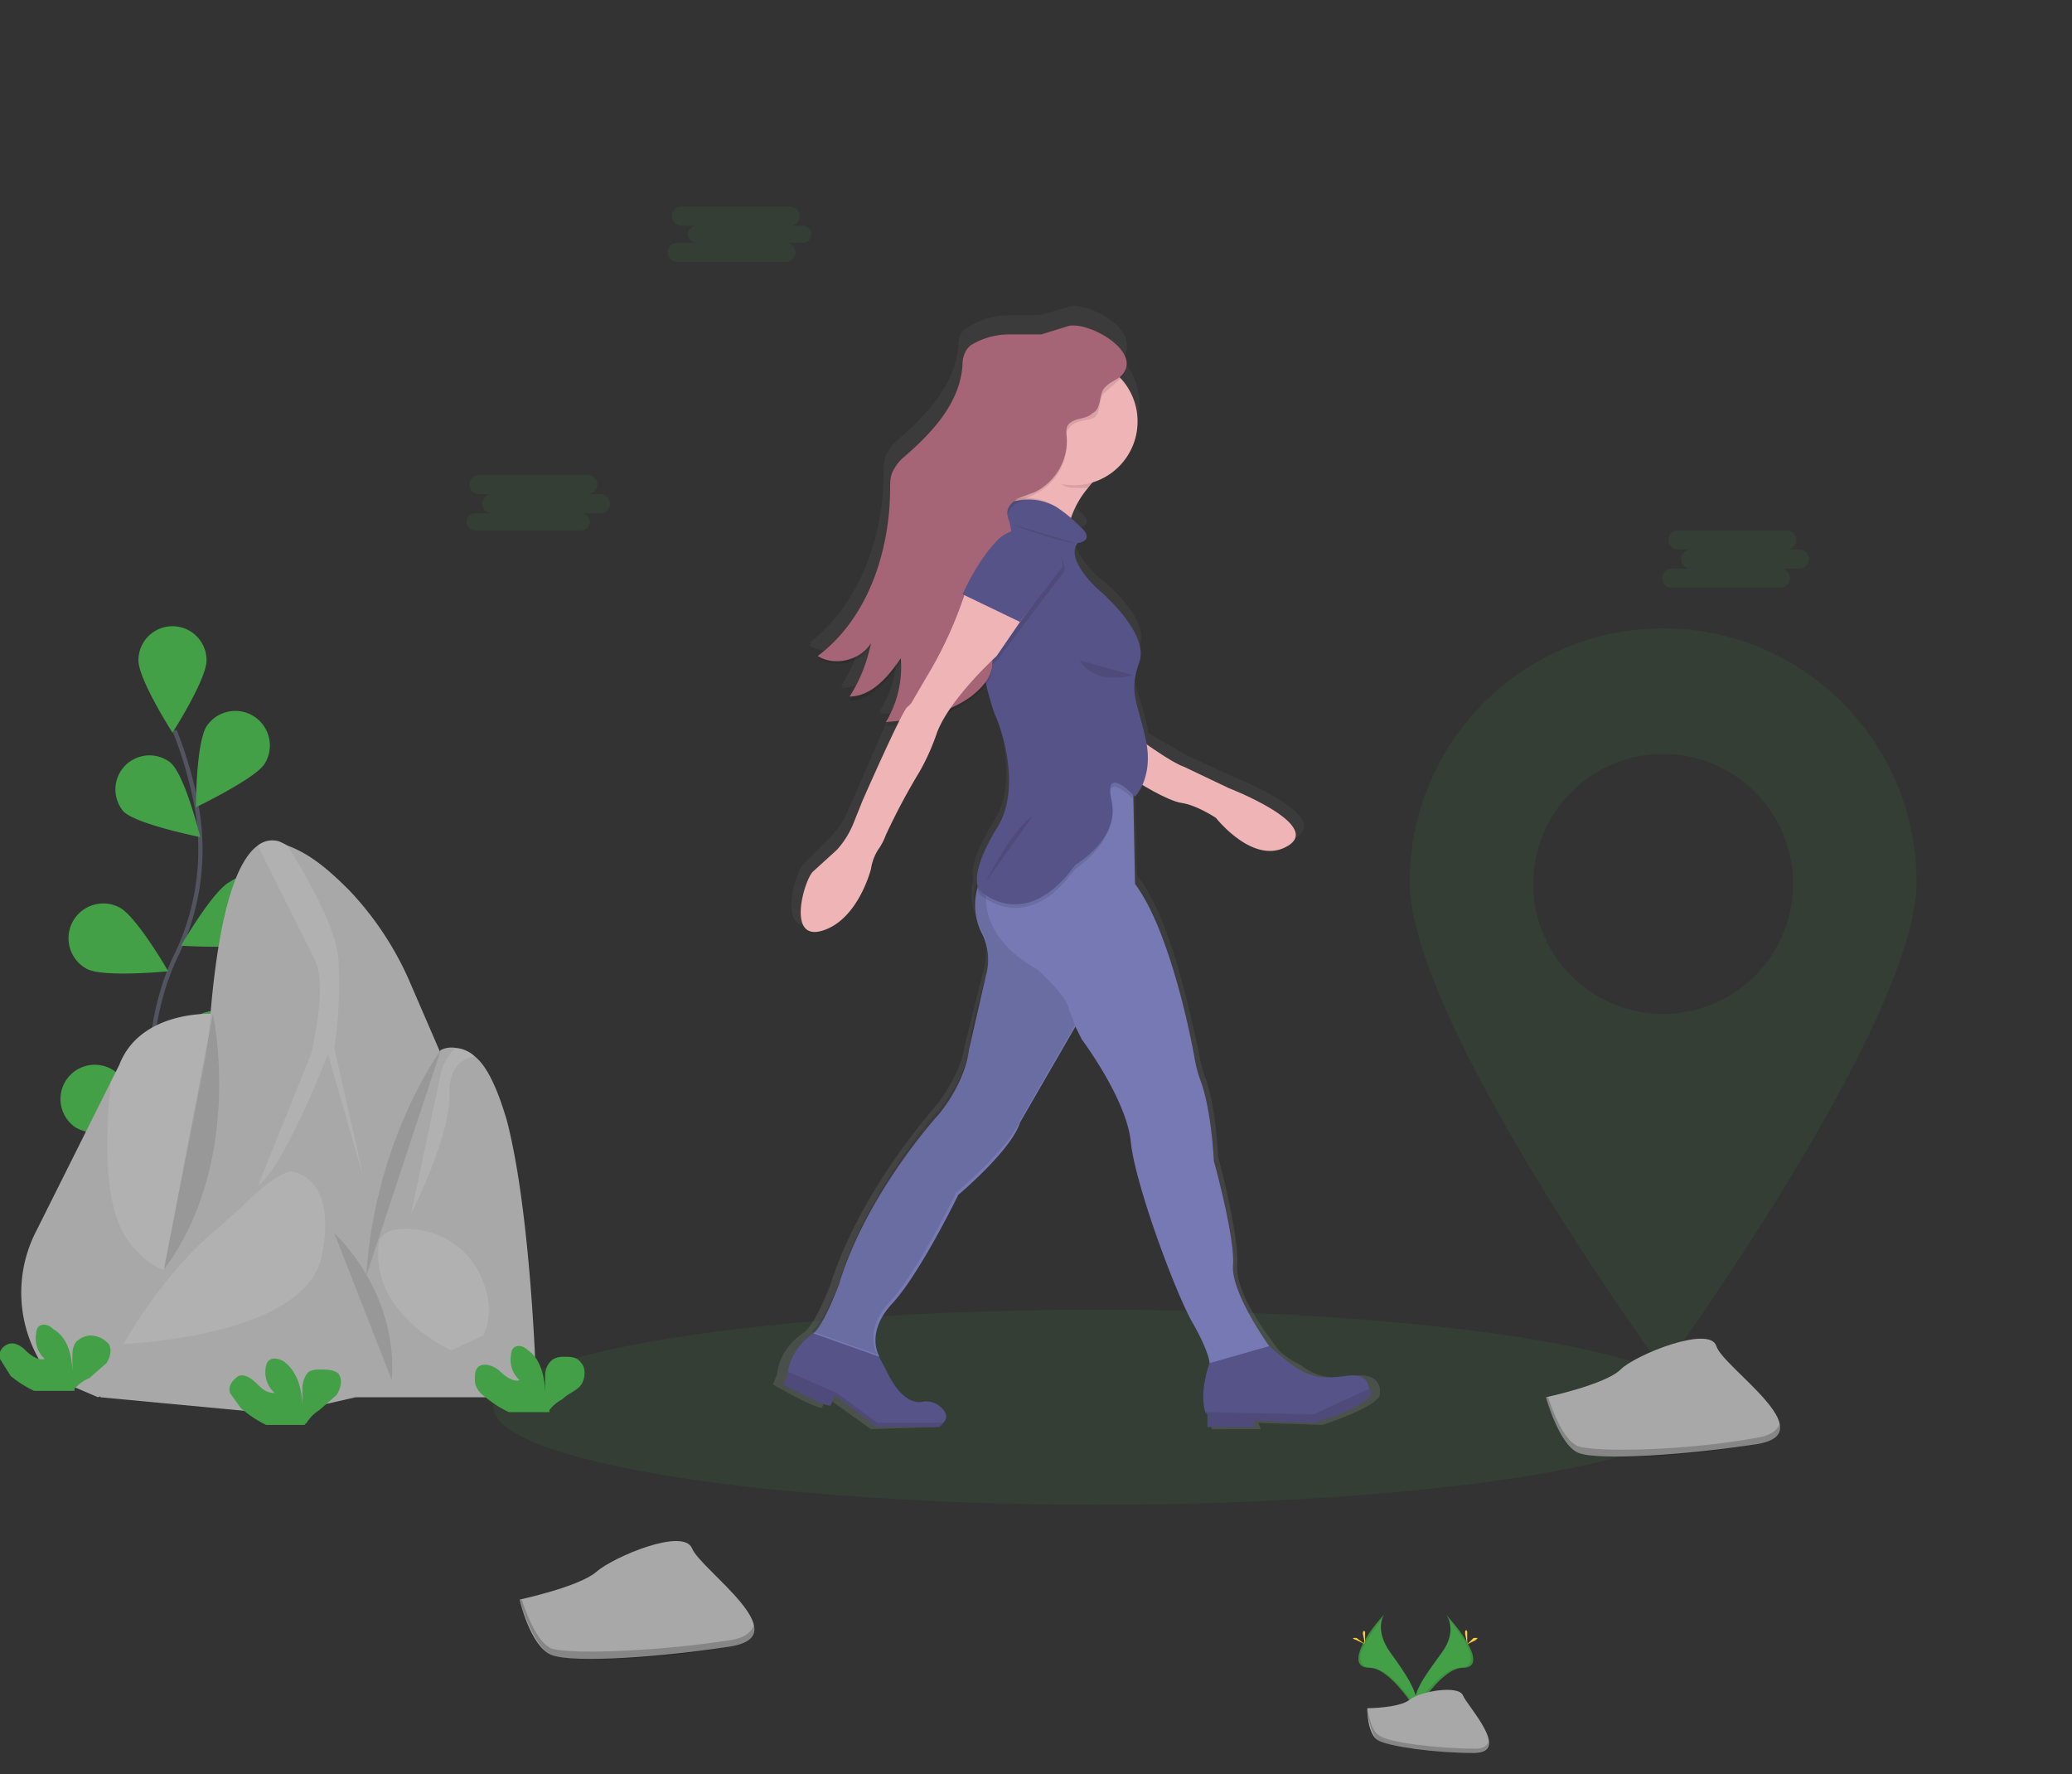 <svg xmlns="http://www.w3.org/2000/svg" viewBox="0 0 973 833"><rect x="0" y="0" width="973" height="833" fill="#333333" stroke="none"/><defs><linearGradient id="a" x1="616.5" x2="616.5" y1="702.1" y2="173" gradientTransform="rotate(-1 821 554)" gradientUnits="userSpaceOnUse"><stop offset="0" stop-color="gray" stop-opacity=".3"/><stop offset=".5" stop-color="gray" stop-opacity=".1"/><stop offset="1" stop-color="gray" stop-opacity=".1"/></linearGradient></defs><path fill="#43a047" d="M781 295a119 119 0 00-119 119c0 66 119 229 119 229s119-163 119-229a119 119 0 00-119-119zm0 181a61 61 0 1161-62 61 61 0 01-61 62z" opacity=".1"/><path fill="none" stroke="#535461" stroke-miterlimit="10" stroke-width="2" d="M79 573s-22-72 4-125a114 114 0 009-71 191 191 0 00-10-34"/><path fill="#43a047" d="M97 310c0 9-16 34-16 34s-16-25-16-34a16 16 0 1132 0zm27 49c-5 7-32 20-32 20s0-30 5-38a16 16 0 1127 18zm-1 83c-8 4-38 2-38 2s15-26 23-30a16 16 0 1115 28zm-15 63c-8 5-38 8-38 8s11-28 19-33a16 16 0 1119 25zM58 381c6 6 36 12 36 12s-7-29-14-35a16 16 0 00-22 23zm-17 74c8 4 38 1 38 1s-15-26-23-30a16 16 0 00-15 29zm-6 74c7 5 37 7 37 7s-11-28-18-33a16 16 0 10-19 26z"/><ellipse cx="515.7" cy="660.7" fill="#43a047" opacity=".1" rx="284" ry="45.8"/><path fill="#a8a8a8" d="M244 751s28-6 36-13 41-21 45-11 50 41 18 46-74 8-84 4-15-26-15-26z"/><path d="M343 770c-31 5-74 7-84 4-7-3-12-17-14-23h-1s6 22 15 26 53 2 84-4c9-1 12-5 11-10-1 3-4 6-11 7z" opacity=".2"/><path fill="#a8a8a8" d="M726 656s28-6 35-13 42-21 45-11 51 41 19 46-75 8-84 4-15-26-15-26z"/><path d="M825 675c-32 6-75 7-84 4-7-3-12-17-14-23h-1s6 22 15 26 52 2 84-4c9-1 12-5 11-10-1 3-4 6-11 7z" opacity=".2"/><path fill="#43a047" d="M679 758s6 7-2 18-15 20-12 27c0 0 12-20 22-20s3-13-8-25z"/><path d="M679 758a9 9 0 011 2c10 12 15 22 6 23-9 0-19 15-22 19a9 9 0 001 1s12-20 22-20 3-13-8-25z" opacity=".1"/><path fill="#ffd037" d="M689 767v5l-1-5c0-3 1-1 1-1v1zm4 3l-4 2 3-3h2l-1 1z"/><path fill="#43a047" d="M650 758s-5 7 3 18 14 20 12 27c0 0-12-20-22-20s-4-13 7-25z"/><path d="M650 758a9 9 0 00-1 2c-9 12-15 22-5 23 8 0 19 15 21 19a9 9 0 010 1s-12-20-22-20-4-13 7-25z" opacity=".1"/><path fill="#ffd037" d="M640 767l1 5v-6s-1-1-1 1zm-3 3l4 2-4-3h-1s-2 0 1 1z"/><path fill="#a8a8a8" d="M642 802s15 0 20-4 23-7 25-2 23 27 5 27-40-3-45-6-5-15-5-15z"/><path d="M693 821c-18 0-41-3-45-6-4-2-5-9-6-13s1 12 5 15 28 6 45 6c5 0 7-2 7-5-1 2-3 3-6 3z" opacity=".2"/><path fill="#a8a8a8" d="M17 578a63 63 0 003 63l5 6 21 9 34-13 11-54c4-17 7-33 9-35 3-7 0-78 0-78s-34-2-44 24l-4 8z"/><path fill="#fff" d="M62 585c21 24 29 4 29 4 4-17 7-33 9-35 3-7 0-78 0-78s-34-2-44 24l-4 8c-2 21-5 60 10 77z" opacity=".1"/><path fill="#a8a8a8" d="M66 651l120-13 22-141-16-37a148 148 0 00-28-42c-9-9-18-17-29-21a42 42 0 00-4-2 11 11 0 00-10 2c-15 11-20 55-22 77a240 240 0 01-3 26z"/><path fill="#fff" d="M146 495l-25 62c13-10 33-62 33-62l17 59-14-62a196 196 0 002-41c-1-16-16-41-24-54a42 42 0 00-4-2 11 11 0 00-10 2l27 54c6 12-2 44-2 44z" opacity=".1"/><path fill="#a8a8a8" d="M167 656h85s-2-84-14-130c-5-17-10-26-15-30a15 15 0 00-9-4 11 11 0 00-7 1c-12 12-26 73-26 73z"/><path fill="#fff" d="M227 602c3 8 4 16 0 25l-15 7s-39-17-34-51c0 0 1-7 15-6a38 38 0 0134 25zm-16-89c0-12 6-16 12-17a15 15 0 00-9-4 23 23 0 00-7 12l-14 66s19-37 18-57z" opacity=".1"/><path fill="#a8a8a8" d="M150 566l32 44 5 36-20 10-35 8-85-8 11-25 38-54 54-11z"/><path fill="#fff" d="M137 550s22 2 14 40-93 41-93 41 18-33 45-55l9-8c7-7 19-18 25-18z" opacity=".1"/><path d="M157 579s30 27 27 69m23-155s-31 42-35 106m-72-123s15 69-23 120" opacity=".1"/><path fill="#43a047" d="M228 656c-3-2-5-5-5-8s0-6 3-7 7 1 9 3 6 5 9 4a13 13 0 01-4-12 5 5 0 011-3c2-2 5-1 7 1 6 4 8 13 8 21v-9c0-3 1-6 4-8a10 10 0 015-1c3 0 6 0 8 3 2 2 2 7 0 10s-6 4-9 7a19 19 0 00-6 5 6 6 0 000 1h-19a51 51 0 01-11-7zm-115 5l-5-7c-1-3 1-6 4-8 3-1 6 1 9 4s5 4 8 4a13 13 0 01-4-13 5 5 0 011-2c2-2 5-1 7 0 7 5 9 14 9 22v-9c0-3 1-6 3-8a10 10 0 015-1c3 0 7 0 9 2 2 3 1 7-1 10l-8 7a19 19 0 00-6 6 6 6 0 00-1 1h-18a52 52 0 01-12-8zM5 646l-5-8c-1-3 1-6 4-7s6 1 8 3 6 5 9 4a13 13 0 01-4-12 5 5 0 011-3c2-2 5-1 7 1 7 4 9 13 9 21v-9c0-3 1-6 3-7a10 10 0 015-2c3 0 6 1 8 3 3 2 2 7 0 10l-8 7a19 19 0 00-7 5 6 6 0 000 1H16a52 52 0 01-11-7z"/><path fill="url(#a)" d="M762 686c-1-5-5-7-12-6-8 1-16 2-25-5-6-3-10-6-12-9s-19-24-18-38-9-51-9-51-1-24-6-37a61 61 0 01-3-12c-4-17-13-63-29-83l-1-41v-1a18 18 0 004-5c4 2 14 7 20 8 7 1 16 7 16 7s20 24 36 14-29-28-29-28l-22-10-19-11v-2c-3-15-8-21-6-31a35 35 0 012-7c6-14-19-33-19-33s-17-15-10-23c0 0 9-1 1-8l-4-4v-1a44 44 0 018-14l1-2a31 31 0 0023-30 30 30 0 00-8-20 8 8 0 002-7c1-10-19-20-27-18l-14 4h-15a37 37 0 00-19 6 10 10 0 00-3 3 13 13 0 00-1 5c-1 18-15 33-29 45a19 19 0 00-4 5c-2 3-2 6-2 9 0 31-11 62-35 81a13 13 0 001 0l-1 1c8 5 20 3 25-5a74 74 0 01-10 24h1l-1 1c11 0 19-9 25-18l1 2a50 50 0 01-8 27h1l-1 1h5l-16 37-4 9a42 42 0 01-9 13l-11 11c-4 2-14 34 4 29s23-30 23-30a24 24 0 015-11 30 30 0 003-6 313 313 0 0116-30 108 108 0 009-18 52 52 0 015-10 56 56 0 0011-6 29 29 0 008-8 142 142 0 004 15c4 11 12 37 1 55-10 16-11 24-10 27v1a29 29 0 003 21 27 27 0 013 12v1a27 27 0 01-1 8l-9 36c-2 15-15 30-15 30s-34 38-48 82c0 0-7 19-13 23 0 0-10 6-12 18v1l-2 5s19 11 23 11l2-5 21 15 30-1a9 9 0 002-2c1-1 2-4-2-7a11 11 0 00-8-2c-4 1-11-1-18-15l-4-7s-6-11 7-25 32-53 32-53 26-20 30-34l27-46 3 6s20 28 23 49 23 73 31 87 8 19 8 19-5 13-2 24l1 7h23l-1-3 30 1s28-9 27-15v-2z" transform="translate(-114 -34)"/><path fill="#efb4b6" d="M520 220a46 46 0 00-9 9 43 43 0 00-8 14 39 39 0 00-2 12l-15-12-19 4a60 60 0 0010-13 64 64 0 006-13 50 50 0 003-10s54-5 34 9z"/><path fill="#565388" d="M443 668a9 9 0 01-2 2h-29l-20-15-2 5c-4 0-22-10-22-10l2-5v-1c2-12 12-18 12-18l4-2 23 6 7 13c7 15 14 16 18 15a10 10 0 017 2c4 3 4 6 2 8zm201-15c1 7-27 15-27 15l-28-1v3h-22v-6l-1-1c-3-10 2-23 2-23l2-4 23-7a148 148 0 0014 12c10 7 17 6 25 5 7-1 10 1 11 6l1 1z"/><path fill="#7679b4" d="M511 470l-6 12-26 45c-4 13-29 34-29 34s-18 37-31 51-6 25-6 25l-31-11c5-4 12-23 12-23 13-43 47-80 47-80s12-14 14-30l8-35a26 26 0 001-8v-1a27 27 0 00-3-11 29 29 0 01-2-21 24 24 0 013-7l7-3 27-7a1178 1178 0 0015 70z"/><path d="M511 470l-6 11-26 45c-5 13-30 34-30 34s-18 37-31 51-6 25-6 25l-31-11c6-4 13-23 13-23 13-43 46-80 46-80s13-14 15-30c1-11 6-27 8-34a27 27 0 001-8v-2a27 27 0 00-3-11 29 29 0 01-3-21 24 24 0 013-7l8-3 26-7a941 941 0 0016 71z" opacity=".1"/><path fill="#7679b4" d="M596 632l-28 8s0-5-8-19-27-65-29-85-23-48-23-48l-3-6-4-11c-3-6-14-16-14-16-20-11-24-25-24-33a23 23 0 011-8l5-7 10-12 33-36 20 4 1 52c15 20 25 65 28 82a59 59 0 003 11c5 14 6 37 6 37s10 36 9 49 17 38 17 38z"/><path fill="#efb4b6" d="M535 347s15 11 21 13l21 10s44 17 28 27-34-13-34-13-9-6-16-7-21-10-21-10z"/><path d="M520 220a46 46 0 00-9 9 31 31 0 01-6 0c-8 1-13-9-18-14 1-6-2-4-2-4s55-5 35 9z" opacity=".1"/><circle cx="504.3" cy="197.9" r="29.9" fill="#efb4b6"/><path d="M501 255l-15-12-19 4a60 60 0 0010-13h1a26 26 0 0118 4 74 74 0 017 5 39 39 0 00-2 12zm31 108v12c-2-2-14-13-10 3 3 17-17 30-17 30l-5 6c-16 18-31 12-37 8a22 22 0 01-3-2 5 5 0 01-1-3 24 24 0 013-7l7-3 10-12 33-36z" opacity=".1"/><path fill="#565388" d="M533 374s-15-16-11 2-17 30-17 30c-24 33-45 12-45 12s-6-6 8-29c11-17 4-43-1-54a142 142 0 01-4-14l-1-4-2-10a101 101 0 01-3-33 96 96 0 015-22c1-5 3-9 5-11a17 17 0 0111-6 26 26 0 0118 3 70 70 0 0111 9c8 7-1 8-1 8-6 8 10 22 10 22s24 20 19 34-1 18 3 36-5 27-5 27z"/><path d="M502 154l-13 5h-14a35 35 0 00-19 5 9 9 0 00-3 3 12 12 0 00-1 5c-1 18-14 33-28 45a18 18 0 00-4 5c-2 2-2 5-2 8 0 30-10 61-34 79 8 5 20 3 25-6a73 73 0 01-10 26c10 0 18-10 24-18a50 50 0 01-7 30c14-1 29-4 40-13 5-3 10-9 10-15 0-4-2-8-3-11-3-9-2-21 5-26a29 29 0 004-4c2-2 2-4 3-7a51 51 0 00-1-19 14 14 0 01-1-4c0-2 3-5 5-6l8-4a27 27 0 0015-23c0-3-1-6 1-8 3-4 8-3 12-5 3-3 2-8 4-11l8-7c12-11-14-25-24-24z" opacity=".1"/><path d="M500 268l-19 25-12 16-7 8-2-10a101 101 0 01-3-33c5-9 9-15 14-19a18 18 0 0129 13z" opacity=".1"/><path fill="#a66477" d="M502 153l-13 4h-15a35 35 0 00-18 5 9 9 0 00-3 4 12 12 0 00-1 5c-1 18-14 32-28 44a19 19 0 00-4 5c-2 3-2 6-2 9 0 29-10 61-34 79 8 5 20 2 25-6a73 73 0 01-10 25c10 0 18-9 24-18a50 50 0 01-7 30c14-1 29-4 40-12 5-4 10-9 10-16 0-4-2-7-3-11-3-9-3-20 5-26a29 29 0 004-3c2-2 2-5 3-7a51 51 0 00-1-19 14 14 0 01-1-4c0-3 2-5 5-7l8-3a27 27 0 0015-24c0-3-1-6 1-8 3-3 8-2 11-5 4-2 3-7 5-11 2-3 5-4 8-6 12-11-14-26-24-24z"/><path fill="#efb4b6" d="M498 266l-19 26-11 16s-22 20-28 36a107 107 0 01-8 18 307 307 0 00-16 30 29 29 0 01-3 6 23 23 0 00-4 10s-6 24-23 29-8-25-4-28l11-10a42 42 0 008-13l4-10s18-41 21-44a10 10 0 002-2l7-12a189 189 0 0018-39c5-13 11-20 16-25a18 18 0 0129 12z"/><path fill="#565388" d="M499 266l-20 26-27-13c6-13 12-21 17-26a18 18 0 0130 13z"/><path d="M475 246s20 8 30 9m139 398c1 7-27 15-27 15l-28-1v3h-22v-6l-1-1 51 1 26-12 1 1zm-201 15a9 9 0 01-2 2h-29l-20-15-2 5c-4 0-22-10-22-10l2-5v-1l23 10 19 14zm20-254s11-23 22-31m22-73s6 12 25 7" opacity=".1"/><path fill="#43a047" d="M377 106h-6a4 4 0 000-9h-51a4 4 0 100 9h7a4 4 0 100 8h-9a4 4 0 100 9h51a4 4 0 100-9h8a4 4 0 000-8zm468 152h-6a4 4 0 000-9h-51a4 4 0 100 9h6a4 4 0 100 9h-9a4 4 0 100 9h51a4 4 0 100-9h9a4 4 0 000-9zm-563-26h-6a4 4 0 000-9h-51a4 4 0 000 9h6a4 4 0 000 9h-8a4 4 0 100 8h50a4 4 0 000-8h9a4 4 0 100-9z" opacity=".1"/></svg>
